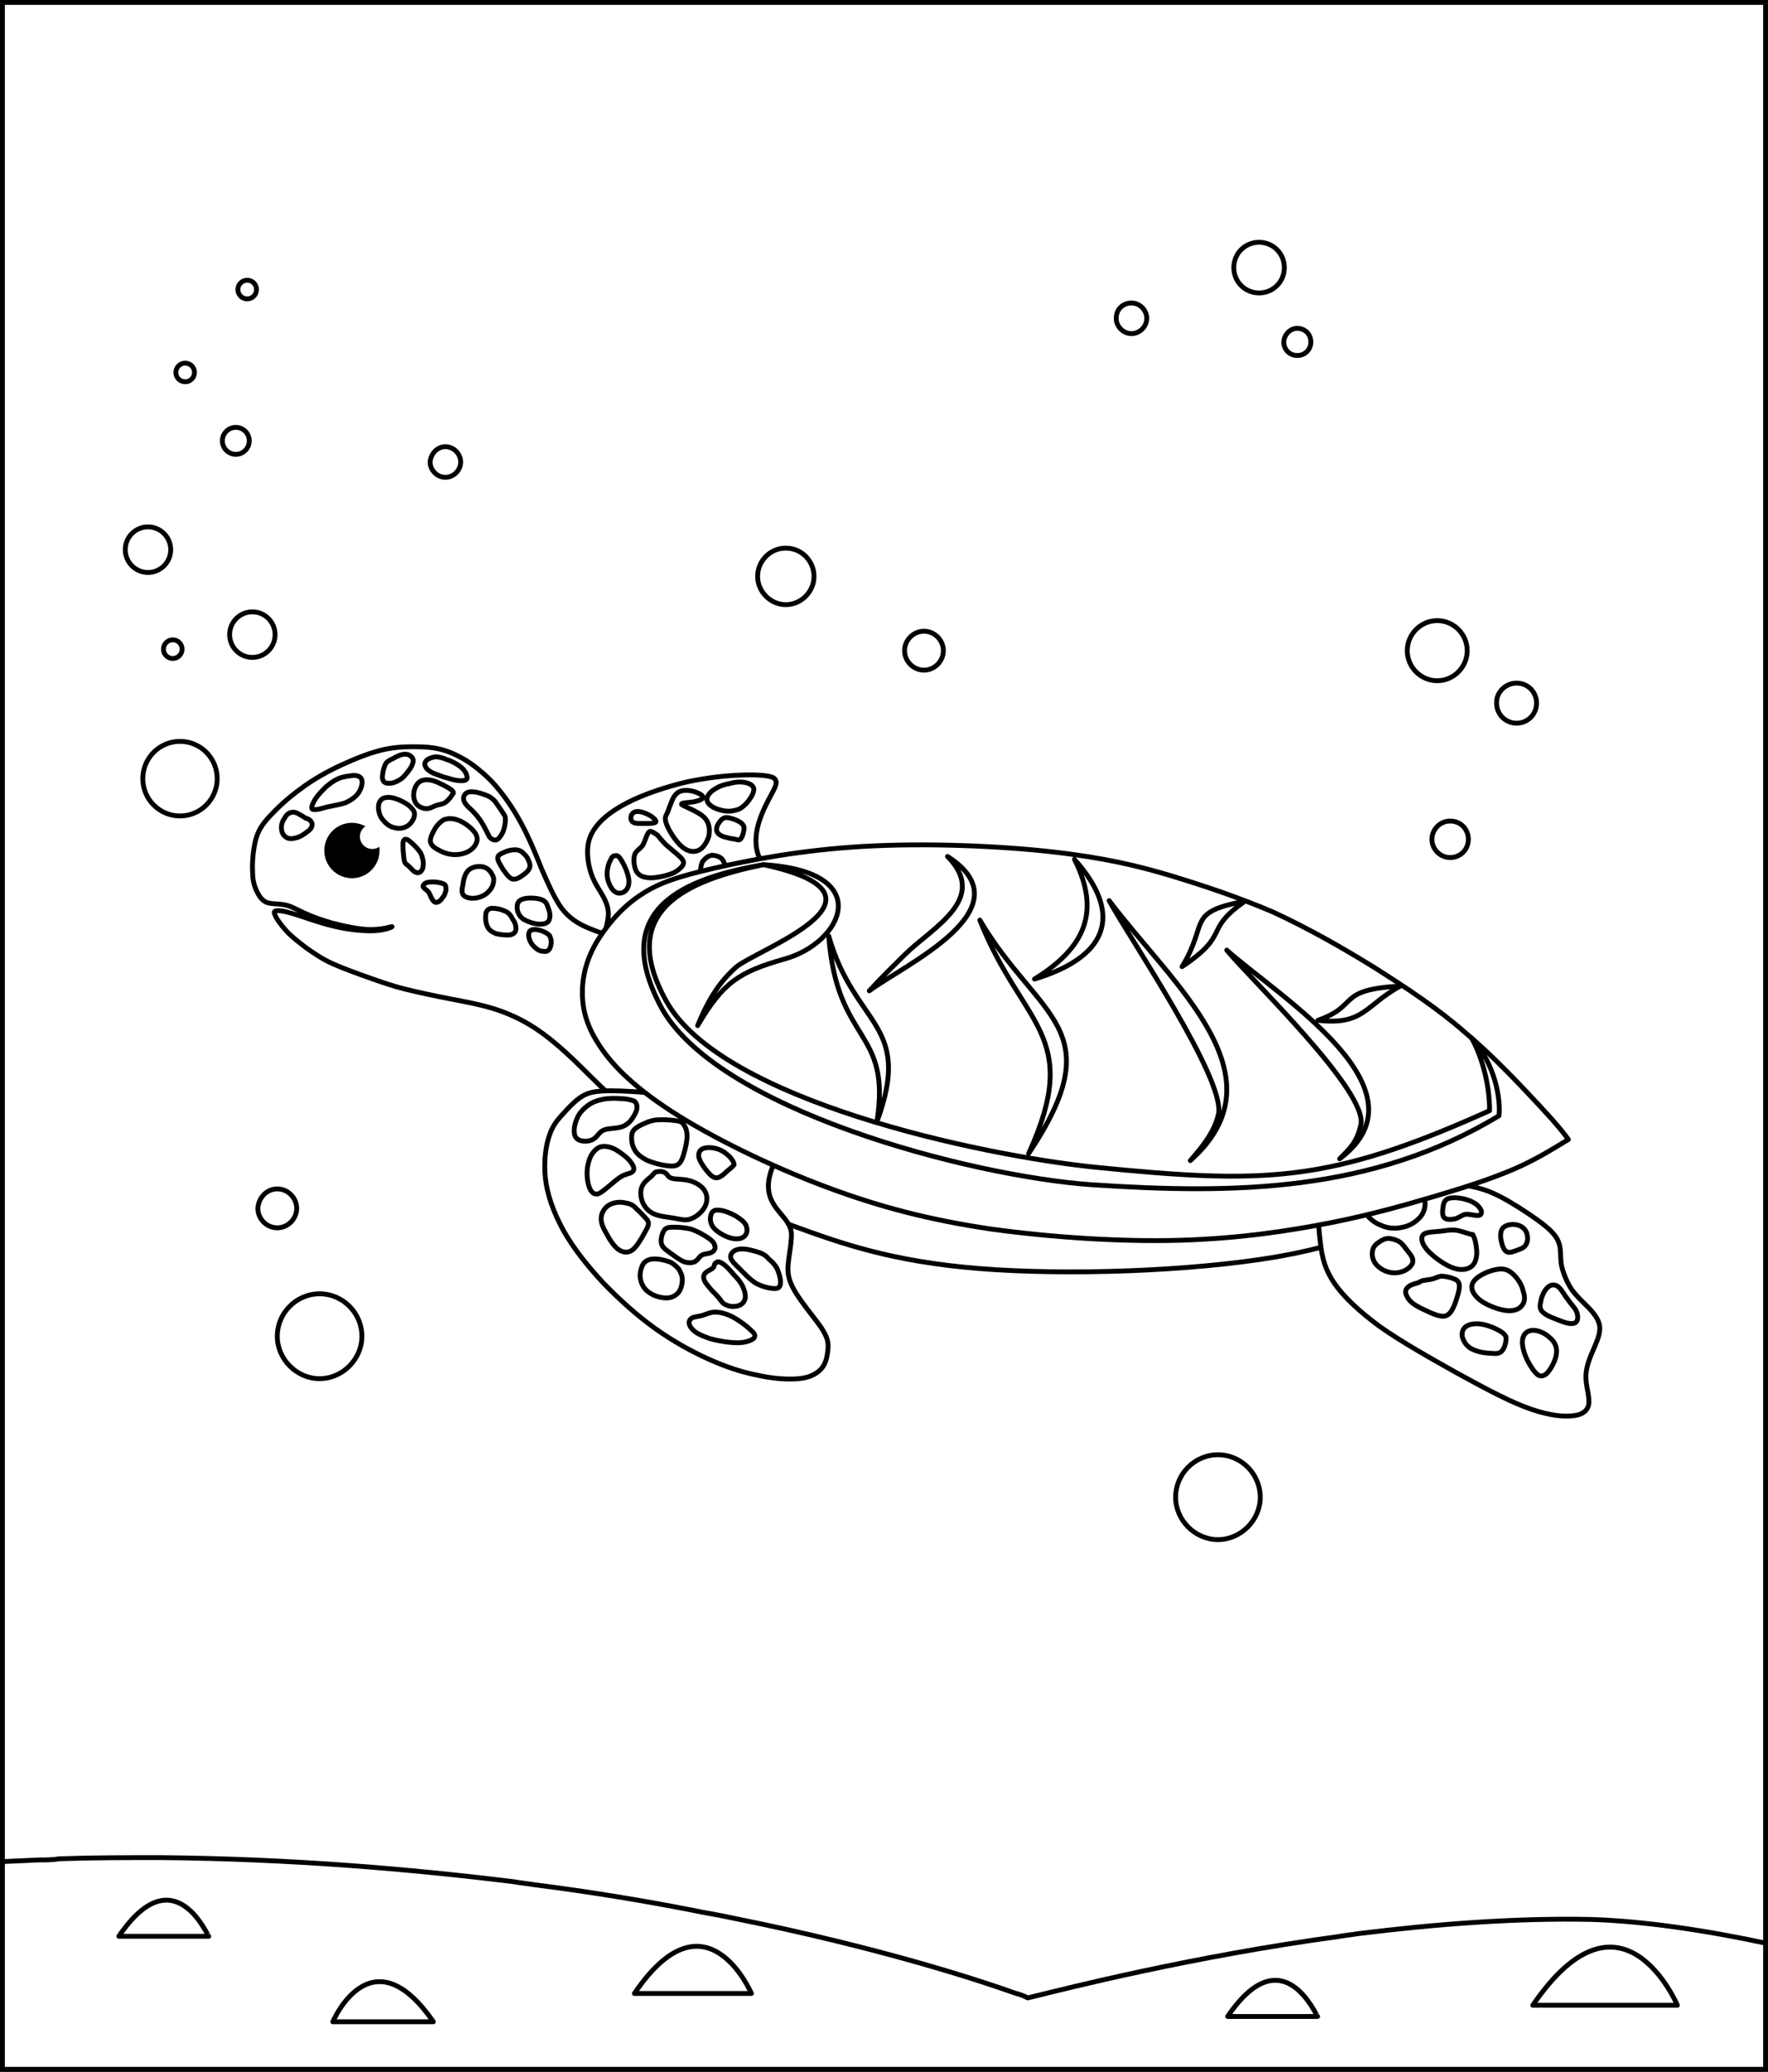 <svg width="547" height="641" viewBox="0 0 547 641" fill="none" xmlns="http://www.w3.org/2000/svg">
<rect x="0" y="0" width="547" height="641" fill="#808080" stroke="none"/>
<g clip-path="url(#clip0_2960_54189)">
<rect width="547" height="641" fill="white"/>
<path fill-rule="evenodd" clip-rule="evenodd" d="M242.206 274.103C239.663 271.363 236.382 268.633 234.926 265.353C233.47 262.073 233.65 258.243 234.747 254.593C235.834 250.943 237.659 247.663 238.935 245.293C240.212 242.923 240.75 241.463 239.115 240.553C237.479 239.823 233.48 239.643 228.933 239.823C224.385 240.003 219.289 240.553 212.927 241.833C206.564 243.293 199.284 245.663 194.009 248.403C188.733 251.143 185.642 253.873 183.827 256.613C182.011 259.353 181.642 261.903 181.822 264.823C182.002 267.563 182.73 270.663 184.365 273.573C186.001 276.493 188.554 279.593 188.185 283.603C187.826 287.613 184.724 292.723 190.189 299.833C195.644 307.133 209.656 316.613 220.925 314.063C232.204 311.513 240.391 297.103 243.662 288.343C246.933 279.953 244.939 276.853 242.206 274.113V274.103Z" fill="white" stroke="black" stroke-width="1.5" stroke-linejoin="round"/>
<path fill-rule="evenodd" clip-rule="evenodd" d="M198.916 292.341C192.913 290.701 187.089 289.241 182.73 287.421C178.542 285.781 175.819 283.771 173.635 280.851C171.451 277.751 169.636 273.551 167.632 268.991C165.817 264.431 163.812 259.511 161.269 254.761C158.726 250.021 155.445 245.281 151.995 241.631C148.534 238.161 145.084 235.611 142.172 234.151C139.08 232.511 136.537 231.781 134.164 231.411C131.79 231.041 129.796 231.051 127.253 231.051C124.71 231.051 121.429 231.231 117.799 232.141C114.159 233.051 109.98 234.691 105.612 236.701C101.244 238.711 96.696 241.261 92.877 244.181C89.057 246.921 85.786 250.021 83.423 252.571C81.059 255.121 79.783 257.131 79.055 260.051C78.327 262.971 77.968 266.981 78.147 269.721C78.147 272.461 78.696 274.101 79.424 275.741C80.152 277.201 81.059 278.661 82.515 279.211C83.971 279.761 85.976 279.571 87.97 279.941C89.975 280.301 91.79 281.401 94.153 282.491C96.517 283.581 99.06 284.501 102.7 285.591C106.34 286.501 111.067 287.601 114.707 287.601C118.347 287.601 121.07 286.691 121.259 286.691C121.618 286.691 119.444 287.781 115.984 287.971C112.523 288.151 107.437 287.611 103.069 286.511C98.521 285.421 94.702 283.961 91.79 283.041C88.878 282.131 87.242 281.761 86.155 281.761C85.068 281.761 84.52 281.941 85.068 283.041C85.427 284.131 86.883 286.141 88.529 287.961C90.164 289.781 92.348 291.431 94.712 293.251C97.075 294.891 99.618 296.721 102.899 298.171C106.17 299.631 110.179 301.091 113.809 302.371C117.449 303.651 120.9 304.921 125.268 306.021C129.636 307.111 134.912 308.211 139.639 309.121C144.366 310.031 148.365 310.761 152.553 312.041C156.742 313.321 161.279 315.321 165.468 318.061C169.656 320.801 173.835 324.441 177.475 327.911C181.294 331.561 184.565 335.021 188.754 338.851C192.942 342.501 197.67 346.511 200.392 350.711C203.125 354.911 203.663 359.461 210.764 364.391C217.675 369.131 231.138 374.061 245.508 379.351C260.058 384.641 275.706 390.291 302.801 392.481C329.907 394.671 368.461 393.391 395.208 388.831C421.944 384.091 437.043 376.061 452.142 368.041C367.743 342.691 283.345 317.521 198.946 292.351L198.916 292.341Z" fill="white" stroke="black" stroke-width="1.5" stroke-linejoin="round"/>
<path fill-rule="evenodd" clip-rule="evenodd" d="M226.75 340.12C217.655 339.21 208.2 338.48 201.1 338.11C194.009 337.56 189.462 337.38 186.55 337.56C183.458 337.74 181.823 338.11 179.818 339.38C177.814 340.66 175.63 343.03 173.994 344.85C172.359 346.67 171.082 348.13 169.995 351.23C168.908 354.33 168.18 359.07 168.719 364.36C169.267 369.65 171.262 375.12 174.353 380.78C177.445 386.25 181.633 391.54 186.54 396.83C191.446 401.94 197.091 407.04 202.725 411.06C208.36 415.07 214.005 418.17 219.28 420.54C224.556 422.91 229.462 424.55 234.199 425.46C238.926 426.55 243.653 426.92 247.293 426.55C250.933 426.19 253.297 424.73 254.573 422.9C255.85 421.08 256.029 418.7 256.209 416.88C256.209 415.06 256.029 413.78 254.025 410.68C251.841 407.58 247.842 402.84 245.837 399.37C243.833 395.9 243.653 393.72 243.833 391.34C244.012 388.97 244.561 386.42 244.74 384.23C244.92 382.22 245.099 380.58 243.833 378.58C242.746 376.57 240.193 374.38 238.926 371.83C237.65 369.46 237.47 366.91 238.019 364.35C238.567 361.61 239.834 358.88 242.387 355.23C244.93 351.58 248.749 347.2 246.386 344.47C244.381 341.92 235.835 341 226.74 340.09L226.75 340.12Z" fill="white" stroke="black" stroke-width="1.5" stroke-linejoin="round"/>
<path fill-rule="evenodd" clip-rule="evenodd" d="M407.553 364.38C407.732 371.49 407.732 378.79 408.46 384.08C409.009 389.37 410.096 393.02 412.828 397.03C415.561 401.04 420.288 405.6 427.019 410.53C433.751 415.27 442.846 420.38 450.664 424.76C458.673 429.14 465.394 432.79 471.398 435.16C477.401 437.53 482.677 438.44 486.127 438.08C489.588 437.9 491.403 436.44 491.582 434.07C491.762 431.7 490.495 428.42 490.675 425.32C490.854 422.22 492.31 419.12 493.407 416.57C494.494 414.02 495.222 412.01 494.863 410C494.504 407.99 492.859 405.99 491.223 404.35C489.588 402.71 487.952 401.25 486.317 399.06C484.861 396.87 483.584 393.95 483.046 391.22C482.687 388.48 483.046 386.3 482.138 384.11C481.231 381.92 479.047 379.91 475.776 377.54C472.505 375.17 467.957 372.25 464.497 370.43C461.036 368.61 458.493 367.69 453.766 366.78C449.039 365.87 442.307 364.59 434.299 364.23C426.481 363.5 417.017 364.05 407.563 364.41L407.553 364.38Z" fill="white" stroke="black" stroke-width="1.5" stroke-linejoin="round"/>
<path fill-rule="evenodd" clip-rule="evenodd" d="M256.398 289.602C264.406 317.872 282.587 316.412 271.318 347.052C275.865 318.052 258.951 323.342 256.398 289.602Z" fill="white" stroke="black" stroke-width="1.5" stroke-linejoin="round"/>
<path d="M256.398 289.602C256.947 292.882 257.485 296.352 258.762 300.002C260.038 303.652 261.853 307.662 263.669 310.762C265.484 313.862 267.309 316.052 268.944 319.152C270.58 322.072 272.405 325.902 273.133 329.002C273.861 332.282 273.861 335.022 273.492 337.942C273.133 340.862 272.215 343.962 271.487 347.062" fill="white"/>
<path d="M256.398 289.602C256.947 292.882 257.485 296.352 258.762 300.002C260.038 303.652 261.853 307.662 263.669 310.762C265.484 313.862 267.309 316.052 268.944 319.152C270.58 322.072 272.405 325.902 273.133 329.002C273.861 332.282 273.861 335.022 273.492 337.942C273.133 340.862 272.215 343.962 271.487 347.062" stroke="black" stroke-width="1.5" stroke-linejoin="round"/>
<path fill-rule="evenodd" clip-rule="evenodd" d="M155.447 251.299C154.899 250.389 153.812 248.929 153.084 247.829C152.176 246.919 151.448 246.369 149.813 245.819C148.356 245.269 146.172 244.729 144.906 245.089C143.629 245.449 143.091 246.729 143.629 248.009C144.178 249.289 145.634 250.199 146.721 251.479C147.997 252.759 148.905 254.219 149.633 255.489C150.361 256.769 150.909 258.039 151.448 258.959C151.997 259.689 152.904 260.049 153.632 259.869C154.36 259.509 155.088 258.589 155.637 257.319C156.185 256.039 156.365 254.399 156.365 253.489C156.365 252.399 156.006 252.209 155.457 251.299H155.447Z" fill="white" stroke="black" stroke-width="1.5" stroke-linejoin="round"/>
<path fill-rule="evenodd" clip-rule="evenodd" d="M149.631 268.259C148.355 267.899 146.54 268.079 145.263 268.989C143.987 269.899 143.448 271.909 143.259 273.549C142.9 275.189 142.71 276.469 143.618 277.199C144.525 277.929 146.35 278.109 147.806 277.749C149.262 277.389 150.539 276.659 151.267 275.739C152.174 274.829 152.723 273.549 152.723 272.459C152.902 271.549 152.364 270.819 151.995 270.089C151.446 269.359 150.908 268.629 149.631 268.269V268.259Z" fill="white" stroke="black" stroke-width="1.5" stroke-linejoin="round"/>
<path fill-rule="evenodd" clip-rule="evenodd" d="M146.54 257.13C145.633 256.04 143.808 254.58 141.993 253.85C140.178 253.12 138.532 253.12 137.266 253.67C135.989 254.4 134.902 255.68 134.174 257.14C133.446 258.42 132.898 259.88 133.267 260.79C133.626 261.88 134.902 262.61 136.358 263.34C137.814 264.07 139.27 264.43 140.906 264.43C142.541 264.43 144.546 263.88 145.633 262.97C146.909 262.06 147.448 260.96 147.637 259.87C147.637 258.96 147.458 258.23 146.55 257.13H146.54Z" fill="white" stroke="black" stroke-width="1.5" stroke-linejoin="round"/>
<path fill-rule="evenodd" clip-rule="evenodd" d="M139.618 244.369C138.711 243.639 136.886 242.729 135.25 241.999C133.615 241.269 131.979 241.089 130.703 241.449C129.426 241.809 128.519 243.089 128.16 244.549C127.801 246.009 127.98 247.469 128.708 248.559C129.436 249.649 130.892 250.199 131.979 250.199C133.066 250.199 133.794 249.649 134.712 249.289C135.619 248.929 136.716 248.929 137.624 248.379C138.531 247.829 139.439 246.739 139.808 246.009C140.356 245.459 140.536 245.099 139.628 244.369H139.618Z" fill="white" stroke="black" stroke-width="1.5" stroke-linejoin="round"/>
<path fill-rule="evenodd" clip-rule="evenodd" d="M225.841 358.002C224.934 357.092 223.837 356.182 222.381 355.632C220.925 355.082 219.11 354.902 217.833 355.272C216.557 355.632 216.018 356.552 216.198 358.012C216.557 359.472 217.833 361.292 218.93 362.572C220.017 363.852 220.935 364.582 222.022 364.392C222.929 364.212 224.026 363.302 224.934 362.382C225.841 361.652 226.749 360.922 227.118 360.372C227.118 359.642 226.569 358.912 225.841 358.002Z" fill="white" stroke="black" stroke-width="1.5" stroke-linejoin="round"/>
<path fill-rule="evenodd" clip-rule="evenodd" d="M208.741 346.692C207.285 346.512 205.101 346.332 203.106 346.512C201.102 346.692 199.286 347.602 197.83 348.332C196.554 349.062 195.646 349.792 195.467 351.072C195.287 352.352 195.467 354.172 196.195 355.452C196.923 356.912 198.01 357.822 200.014 358.922C202.019 359.832 204.921 360.562 206.926 360.742C208.93 360.922 209.838 360.562 210.566 359.462C211.294 358.372 211.653 356.722 212.022 355.262C212.381 353.802 212.57 352.522 212.57 351.432C212.57 350.152 212.211 348.882 211.663 348.152C211.114 347.062 210.207 346.872 208.751 346.692H208.741Z" fill="white" stroke="black" stroke-width="1.5" stroke-linejoin="round"/>
<path fill-rule="evenodd" clip-rule="evenodd" d="M192.195 339.942C190.559 339.762 188.375 339.762 186.56 340.122C184.745 340.482 183.289 341.032 182.013 341.942C180.736 342.852 179.649 343.952 178.921 345.222C178.193 346.682 177.645 348.322 177.645 349.782C177.645 351.242 178.004 352.152 179.101 352.702C180.188 353.252 182.192 353.252 183.469 352.522C184.745 351.792 185.284 350.512 186.201 349.972C187.288 349.242 188.744 349.242 190.2 349.062C191.656 348.882 192.743 348.702 194.02 347.782C195.296 346.872 196.383 345.042 196.932 343.582C197.291 342.122 196.932 341.212 196.204 340.662C195.117 340.302 193.84 339.932 192.205 339.932L192.195 339.942Z" fill="white" stroke="black" stroke-width="1.5" stroke-linejoin="round"/>
<path fill-rule="evenodd" clip-rule="evenodd" d="M131.98 235.252C131.432 235.802 131.252 236.532 131.621 237.072C131.801 237.802 132.529 238.352 133.436 238.892C134.344 239.442 135.8 239.802 137.076 240.352C138.532 240.712 139.988 241.262 141.265 241.442C142.541 241.622 143.628 241.622 144.177 241.262C144.725 240.902 144.536 240.172 144.177 239.252C143.818 238.522 143.09 237.612 141.993 236.882C140.906 236.152 139.629 235.422 138.353 235.062C137.076 234.512 135.81 234.152 134.713 234.152C133.626 234.332 132.529 234.702 131.98 235.242V235.252Z" fill="white" stroke="black" stroke-width="1.5" stroke-linejoin="round"/>
<path fill-rule="evenodd" clip-rule="evenodd" d="M121.619 234.699C122.527 234.149 123.624 233.609 124.531 233.419C125.618 233.239 126.536 233.419 127.074 233.969C127.623 234.329 127.982 235.059 127.802 235.789C127.623 236.519 127.254 237.429 126.526 238.339C125.798 239.249 125.07 240.349 123.983 241.079C122.896 241.809 121.619 242.359 120.522 242.359C119.425 242.359 118.887 242.179 118.518 241.449C118.159 240.719 118.338 239.809 118.518 238.709C118.697 237.799 119.066 236.699 119.425 236.159C119.784 235.609 120.702 235.069 121.609 234.699H121.619Z" fill="white" stroke="black" stroke-width="1.5" stroke-linejoin="round"/>
<path fill-rule="evenodd" clip-rule="evenodd" d="M124.531 248.011C123.075 247.281 121.26 246.551 119.804 246.731C118.528 246.731 117.62 247.461 117.261 248.551C116.902 249.641 117.082 251.291 117.81 252.751C118.717 254.211 120.173 255.671 121.809 256.031C123.444 256.581 125.08 256.211 126.177 255.481C127.264 254.751 127.992 253.471 128.181 252.561C128.361 251.651 128.181 250.921 127.453 250.191C126.905 249.461 125.997 248.731 124.541 248.001L124.531 248.011Z" fill="white" stroke="black" stroke-width="1.5" stroke-linejoin="round"/>
<path fill-rule="evenodd" clip-rule="evenodd" d="M100.875 243.452C102.151 242.362 103.418 241.442 104.694 240.902C105.971 240.352 107.427 240.172 108.693 239.992C109.97 239.812 111.236 239.992 111.785 240.902C112.333 241.812 111.964 243.642 111.057 245.102C110.149 246.562 108.514 247.652 106.868 248.382C105.233 248.932 103.777 249.112 102.321 249.472C100.865 249.652 99.588 250.202 98.501 250.382C97.414 250.562 96.686 250.562 96.497 250.202C96.317 249.652 96.676 248.742 97.404 247.462C98.312 246.002 99.588 244.722 100.865 243.452H100.875Z" fill="white" stroke="black" stroke-width="1.5" stroke-linejoin="round"/>
<path fill-rule="evenodd" clip-rule="evenodd" d="M89.057 251.839C89.606 251.479 90.144 251.289 90.692 251.289C91.421 251.289 92.148 251.649 92.697 252.019C93.425 252.379 93.974 252.749 94.512 253.109C95.061 253.289 95.599 253.469 95.968 253.839C96.327 254.199 96.696 254.749 96.517 255.479C96.337 256.209 95.968 256.759 94.881 257.489C93.974 258.219 92.517 259.129 91.241 259.309C89.965 259.669 88.877 259.489 88.15 258.759C87.421 258.209 87.062 257.119 87.062 256.019C87.062 254.919 87.421 254.009 87.97 253.279C88.329 252.549 88.698 252.189 89.057 251.819V251.839Z" fill="white" stroke="black" stroke-width="1.5" stroke-linejoin="round"/>
<path fill-rule="evenodd" clip-rule="evenodd" d="M129.615 263.149C128.887 262.239 127.611 260.959 126.703 260.229C125.796 259.499 125.247 259.499 124.888 260.049C124.529 260.599 124.709 261.689 124.709 263.149C124.888 264.429 124.888 266.069 125.257 266.799C125.616 267.529 125.985 267.529 126.344 267.889C126.703 268.249 127.252 268.799 127.8 269.349C128.349 269.899 129.256 270.259 129.805 269.899C130.353 269.719 130.892 268.809 130.892 267.889C131.071 266.979 130.892 266.249 130.712 265.519C130.533 264.789 130.353 264.059 129.625 263.149H129.615Z" fill="white" stroke="black" stroke-width="1.5" stroke-linejoin="round"/>
<path fill-rule="evenodd" clip-rule="evenodd" d="M137.983 275.372C137.983 274.642 137.983 274.092 137.624 273.732C137.265 273.372 136.537 273.182 135.44 273.002C134.533 272.822 133.256 272.822 132.349 273.002C131.441 273.182 130.893 273.732 130.893 274.282C131.072 274.832 131.8 275.192 132.349 275.742C132.897 276.292 133.077 277.022 133.436 277.752C133.795 278.482 134.343 279.212 134.892 279.212C135.62 279.212 136.348 278.662 136.896 277.752C137.624 277.022 137.804 276.112 137.983 275.382V275.372Z" fill="white" stroke="black" stroke-width="1.5" stroke-linejoin="round"/>
<path fill-rule="evenodd" clip-rule="evenodd" d="M188.913 366.571C190.189 365.481 191.645 364.201 192.912 363.651C194.188 363.101 195.096 363.101 195.644 362.561C196.193 362.201 196.372 361.281 195.465 360.011C194.737 358.731 192.922 357.271 191.276 356.181C189.641 355.091 187.816 354.541 186.37 354.721C184.914 354.901 183.827 356.001 182.909 357.461C182.181 358.921 181.633 360.931 181.633 362.931C181.633 364.931 181.992 366.941 182.72 368.221C183.448 369.311 184.176 369.681 185.263 369.311C186.35 368.761 187.626 367.671 188.903 366.571H188.913Z" fill="white" stroke="black" stroke-width="1.5" stroke-linejoin="round"/>
<path fill-rule="evenodd" clip-rule="evenodd" d="M201.47 364.02C200.562 364.75 199.106 365.84 198.558 367.3C198.009 368.76 198.199 370.58 198.917 372.22C199.645 373.68 200.732 374.96 202.557 375.69C204.372 376.42 206.925 376.6 208.919 376.97C210.924 377.33 212.19 377.7 213.646 377.15C215.282 376.6 217.107 375.14 218.014 373.5C218.922 371.86 218.922 369.85 218.014 368.39C217.107 366.93 215.282 365.84 213.287 365.29C211.283 364.74 208.919 364.93 207.832 364.56C206.556 364.2 206.556 363.28 205.828 362.92C205.1 362.37 204.013 362.37 203.285 362.56C202.557 362.56 202.377 363.11 201.47 364.02Z" fill="white" stroke="black" stroke-width="1.5" stroke-linejoin="round"/>
<path fill-rule="evenodd" clip-rule="evenodd" d="M228.205 376.6C226.57 375.51 223.837 374.41 222.202 374.41C220.566 374.23 220.018 375.32 219.838 376.42C219.659 377.51 219.838 378.97 221.115 380.25C222.391 381.53 224.755 382.8 226.57 383.17C228.385 383.53 229.661 383.17 230.389 382.44C231.117 381.71 231.297 380.62 230.938 379.52C230.758 378.61 229.851 377.7 228.205 376.6Z" fill="white" stroke="black" stroke-width="1.5" stroke-linejoin="round"/>
<path fill-rule="evenodd" clip-rule="evenodd" d="M193.651 372.221C192.195 371.861 190.559 371.861 188.924 372.581C187.288 373.311 186.191 374.951 186.012 376.591C185.832 378.231 186.56 379.871 187.647 381.701C188.555 383.521 189.831 385.351 191.108 386.441C192.564 387.531 194.02 387.721 195.296 386.991C196.573 386.261 197.66 384.441 198.567 382.981C199.475 381.341 200.382 379.881 200.572 378.971C200.751 378.061 200.392 377.511 199.664 376.781C198.936 376.051 197.849 374.771 196.932 374.041C196.024 372.951 194.927 372.401 193.661 372.221H193.651Z" fill="white" stroke="black" stroke-width="1.5" stroke-linejoin="round"/>
<path fill-rule="evenodd" clip-rule="evenodd" d="M218.204 382.439C216.748 381.529 215.292 380.799 213.656 380.249C212.021 379.889 210.196 379.699 208.75 379.699C207.303 379.699 206.386 379.699 205.658 380.429C204.93 381.339 204.381 383.169 204.571 384.439C204.75 385.719 205.658 386.449 206.934 387.359C208.211 388.269 209.847 389.549 211.303 390.279C212.759 390.829 214.215 390.829 215.122 390.279C216.03 389.729 216.399 388.639 217.306 388.269C218.034 387.909 219.311 387.909 220.039 387.539C220.946 387.179 221.495 386.259 221.126 385.349C220.946 384.259 219.67 383.339 218.214 382.429L218.204 382.439Z" fill="white" stroke="black" stroke-width="1.5" stroke-linejoin="round"/>
<path fill-rule="evenodd" clip-rule="evenodd" d="M234.939 387.55C233.303 387 230.75 386.27 228.935 386.46C227.12 386.64 226.023 387.74 226.023 388.83C226.023 389.92 227.3 391.02 228.756 392.48C230.212 393.94 231.847 395.76 233.852 397.04C235.856 398.13 238.22 398.68 239.676 398.68C241.132 398.68 241.491 397.95 241.491 396.67C241.491 395.39 240.943 393.75 240.404 392.47C239.676 391.19 238.768 390.28 237.861 389.55C237.133 388.64 236.405 388.09 234.949 387.54L234.939 387.55Z" fill="white" stroke="black" stroke-width="1.5" stroke-linejoin="round"/>
<path fill-rule="evenodd" clip-rule="evenodd" d="M207.284 390.461C205.828 389.911 203.465 389.371 201.829 389.551C200.194 389.731 199.286 390.461 198.738 391.561C198.189 392.841 197.83 394.481 198.189 395.941C198.548 397.581 199.466 399.041 200.922 399.951C202.378 401.041 204.562 401.591 206.197 401.591C207.833 401.591 209.109 400.861 210.017 399.771C210.745 398.681 211.104 397.221 211.104 395.941C211.104 394.661 210.555 393.571 210.017 392.661C209.289 391.931 208.74 391.201 207.284 390.471V390.461Z" fill="white" stroke="black" stroke-width="1.5" stroke-linejoin="round"/>
<path fill-rule="evenodd" clip-rule="evenodd" d="M220.746 392.11C220.387 392.66 219.29 393.02 218.562 393.57C217.834 394.12 217.475 394.85 217.834 395.94C218.193 397.03 219.29 398.13 220.198 399.22C221.105 400.13 221.833 400.86 222.561 401.77C223.11 402.5 223.648 403.41 224.745 403.78C225.832 404.33 227.478 404.33 228.565 403.96C229.652 403.59 230.38 402.68 230.569 401.59C230.749 400.5 230.21 398.85 229.662 397.76C228.934 396.48 228.206 395.57 227.119 394.48C226.032 393.2 224.755 391.74 223.658 391.01C222.571 390.28 221.843 390.28 221.654 390.65C220.926 390.83 221.105 391.56 220.746 392.11Z" fill="white" stroke="black" stroke-width="1.5" stroke-linejoin="round"/>
<path fill-rule="evenodd" clip-rule="evenodd" d="M226.93 407.609C224.925 406.519 222.931 405.969 221.295 405.969C219.66 405.969 218.383 406.699 217.107 407.059C215.651 407.419 214.195 407.419 213.646 408.149C212.918 408.879 213.098 410.159 214.195 411.249C215.102 412.339 216.927 413.259 219.65 414.169C222.193 414.899 225.653 415.449 228.196 415.449C230.739 415.449 232.385 414.719 233.103 414.169C233.831 413.439 233.651 412.709 232.375 411.619C231.098 410.339 228.914 408.699 226.92 407.609H226.93Z" fill="white" stroke="black" stroke-width="1.5" stroke-linejoin="round"/>
<path fill-rule="evenodd" clip-rule="evenodd" d="M224.206 268.081C224.206 267.351 224.026 266.441 223.298 265.711C222.57 264.981 221.294 264.621 220.207 264.621C219.12 264.801 218.202 265.531 217.474 266.441C216.926 267.351 216.746 268.451 216.746 269.541C216.746 270.631 217.105 271.551 218.382 271.551C219.658 271.551 221.842 270.461 222.929 269.731C224.016 269.181 224.206 268.821 224.206 268.091V268.081Z" fill="white" stroke="black" stroke-width="1.5" stroke-linejoin="round"/>
<path fill-rule="evenodd" clip-rule="evenodd" d="M439.936 369.49C440.844 370.4 441.023 372.04 440.843 373.32C440.664 374.6 440.115 375.87 439.028 376.97C437.941 378.06 436.116 379.34 433.932 379.71C431.748 380.26 429.385 380.07 427.38 379.16C425.376 378.43 423.561 376.97 422.653 375.51C421.746 374.05 421.746 372.59 424.109 371.31C426.473 370.03 431.2 368.94 434.291 368.57C437.383 368.39 439.018 368.57 439.926 369.48L439.936 369.49Z" fill="white" stroke="black" stroke-width="1.5" stroke-linejoin="round"/>
<path fill-rule="evenodd" clip-rule="evenodd" d="M427.02 384.08C426.113 384.63 424.836 385.54 424.657 387C424.298 388.46 424.836 390.65 426.472 391.92C428.107 393.38 430.471 394.11 432.655 393.74C434.839 393.38 436.475 392.1 437.023 390.82C437.382 389.54 436.664 388.45 435.747 387.35C434.839 386.26 434.111 384.98 433.014 384.25C431.927 383.52 430.281 383.16 429.374 383.16C428.287 383.34 427.918 383.52 427.01 384.07L427.02 384.08Z" fill="white" stroke="black" stroke-width="1.5" stroke-linejoin="round"/>
<path fill-rule="evenodd" clip-rule="evenodd" d="M440.842 396.122C441.57 395.942 442.298 395.942 443.026 395.762C443.934 395.582 444.662 395.032 445.938 394.852C447.025 394.852 448.671 395.212 449.578 395.582C450.665 395.942 451.034 396.312 451.393 397.042C451.573 397.772 451.573 398.502 451.214 399.962C450.855 401.242 450.306 403.242 449.578 404.702C448.85 406.162 447.943 407.252 446.487 407.252C445.031 407.252 442.847 406.342 441.032 405.432C439.027 404.522 437.212 403.612 436.125 402.332C435.038 401.052 434.49 399.592 435.218 398.682C435.946 397.592 437.581 397.222 438.858 396.862C439.765 396.312 440.134 396.132 440.862 396.132L440.842 396.122Z" fill="white" stroke="black" stroke-width="1.5" stroke-linejoin="round"/>
<path fill-rule="evenodd" clip-rule="evenodd" d="M467.58 393.752C465.944 392.472 464.488 392.472 462.673 392.842C460.858 393.202 458.674 394.122 457.218 395.212C455.762 396.302 455.214 397.402 455.403 398.682C455.583 399.962 456.68 401.422 458.495 402.692C460.499 403.972 463.222 405.062 465.585 405.432C467.949 405.792 469.774 405.252 470.681 404.152C471.768 403.062 471.958 401.412 471.23 399.412C470.871 397.402 469.225 395.032 467.59 393.762L467.58 393.752Z" fill="white" stroke="black" stroke-width="1.5" stroke-linejoin="round"/>
<path fill-rule="evenodd" clip-rule="evenodd" d="M482.308 398.31C481.4 397.4 479.944 397.22 478.847 398.31C477.76 399.22 476.843 401.41 476.663 402.87C476.304 404.51 476.484 405.42 477.75 406.34C478.837 407.25 481.021 407.98 482.846 408.71C484.661 409.44 486.486 409.8 487.394 409.26C488.301 408.71 488.301 407.07 487.753 405.79C487.204 404.51 485.938 403.42 485.02 401.96C483.933 400.68 483.205 399.04 482.288 398.31H482.308Z" fill="white" stroke="black" stroke-width="1.5" stroke-linejoin="round"/>
<path fill-rule="evenodd" clip-rule="evenodd" d="M479.217 413.63C477.761 412.35 475.577 411.44 473.941 411.62C472.306 411.8 471.209 412.9 471.029 414.72C470.85 416.54 471.578 418.92 472.665 421.1C473.752 423.11 474.849 424.75 475.936 425.48C477.023 426.03 478.12 425.66 479.207 424.2C480.294 422.74 481.391 420.55 481.57 418.55C481.75 416.54 480.842 414.9 479.207 413.63H479.217Z" fill="white" stroke="black" stroke-width="1.5" stroke-linejoin="round"/>
<path fill-rule="evenodd" clip-rule="evenodd" d="M463.031 411.259C461.575 410.529 459.571 409.799 457.756 409.619C455.941 409.439 454.116 409.799 453.208 410.709C452.301 411.619 452.121 413.079 452.66 414.359C453.208 415.639 454.116 416.909 455.931 417.639C457.566 418.369 459.93 418.729 461.565 418.729C463.201 418.909 464.108 418.729 464.836 417.819C465.564 416.909 466.113 414.899 465.923 413.619C465.564 412.709 464.467 411.979 463.011 411.249L463.031 411.259Z" fill="white" stroke="black" stroke-width="1.5" stroke-linejoin="round"/>
<path fill-rule="evenodd" clip-rule="evenodd" d="M362.449 271.001C352.077 267.901 341.526 265.351 325.161 263.521C308.786 261.701 286.417 260.781 267.14 261.881C248.042 262.971 232.036 266.081 220.937 268.631C209.837 271.181 203.833 273.191 198.568 276.661C193.113 280.131 188.565 285.231 185.294 290.341C182.023 295.451 180.388 300.741 180.198 306.031C180.019 311.321 181.106 316.611 184.925 322.631C188.745 328.831 195.297 335.761 207.663 343.791C220.029 351.821 238.219 360.751 255.322 367.141C272.236 373.521 288.062 377.541 306.622 380.271C325.171 382.821 346.642 384.281 365.191 383.741C383.561 383.191 399.028 380.821 411.943 378.271C424.678 375.721 434.86 372.801 444.135 370.061C453.409 367.321 461.776 364.591 468.508 361.671C475.239 358.751 480.146 355.651 485.242 352.551C483.606 350.361 481.971 348.171 476.695 342.521C471.42 336.871 462.694 327.381 453.599 319.721C444.683 311.881 435.408 305.861 425.406 299.471C415.403 293.271 404.483 287.071 393.753 282.141C383.022 277.581 372.651 274.111 362.468 271.011L362.449 271.001Z" fill="white" stroke="black" stroke-width="1.5" stroke-linejoin="round"/>
<path fill-rule="evenodd" clip-rule="evenodd" d="M236.214 267.531C212.928 272.271 190.38 281.571 206.197 309.851C223.3 340.491 303.33 357.451 338.434 361.101C391.369 366.391 411.005 366.091 460.848 343.651C460.938 334.801 457.936 325.661 455.214 321.101C462.634 329.161 464.349 340.291 463.76 345.231C424.468 368.941 381.905 369.491 337.886 366.571C300.598 364.021 220.747 343.221 204.192 310.941C188.735 281.211 211.652 271.731 236.204 267.531H236.214Z" fill="white" stroke="black" stroke-width="1.5" stroke-linejoin="round"/>
<path fill-rule="evenodd" clip-rule="evenodd" d="M293.139 264.98C318.24 281.03 279.676 298.54 268.945 306.57C272.765 302.37 276.036 299.27 280.045 295.26C288.591 286.87 306.054 278.11 293.139 264.98Z" fill="white" stroke="black" stroke-width="1.5" stroke-linejoin="round"/>
<path fill-rule="evenodd" clip-rule="evenodd" d="M303.15 284.68C321.341 315.5 344.258 317.88 318.249 356.91C335.163 319.88 316.065 317.51 303.15 284.68Z" fill="white" stroke="black" stroke-width="1.5" stroke-linejoin="round"/>
<path fill-rule="evenodd" clip-rule="evenodd" d="M332.429 265.891C348.255 283.581 341.883 296.351 320.062 302.921C335.71 293.251 340.616 282.131 332.429 265.891Z" fill="white" stroke="black" stroke-width="1.5" stroke-linejoin="round"/>
<path fill-rule="evenodd" clip-rule="evenodd" d="M343.16 278.66C362.806 304.74 397.551 333.01 368.262 359.1C371.902 354.9 375.721 350.35 376.988 344.69C379.172 333.93 349.523 290.34 343.15 278.66H343.16Z" fill="white" stroke="black" stroke-width="1.5" stroke-linejoin="round"/>
<path fill-rule="evenodd" clip-rule="evenodd" d="M385.185 278.84C372.091 287.96 380.997 288.87 365.719 299.09C374.086 285.41 366.806 282.31 385.185 278.84Z" fill="white" stroke="black" stroke-width="1.5" stroke-linejoin="round"/>
<path fill-rule="evenodd" clip-rule="evenodd" d="M379.541 293.98C395.727 308.39 443.027 337.21 414.465 358.55C418.105 354.9 419.741 353.26 421.017 348.15C423.56 337.94 387.001 303.1 379.541 293.98Z" fill="white" stroke="black" stroke-width="1.5" stroke-linejoin="round"/>
<path fill-rule="evenodd" clip-rule="evenodd" d="M433.205 305.102C422.294 311.122 421.925 317.322 407.734 315.682C420.828 311.122 413.189 306.202 433.205 305.102Z" fill="white" stroke="black" stroke-width="1.5" stroke-linejoin="round"/>
<path fill-rule="evenodd" clip-rule="evenodd" d="M162.357 264.433C161.809 263.883 161.27 263.153 159.994 262.973C158.907 262.793 157.082 263.153 155.995 263.703C154.718 264.253 153.99 264.613 153.99 265.523C153.99 266.433 154.898 267.713 155.626 268.993C156.533 270.273 157.441 271.543 158.358 271.913C159.266 272.273 160.542 271.733 161.45 271.003C162.537 270.273 163.454 269.543 163.813 268.633C164.172 267.723 163.813 266.813 163.454 266.083C163.275 265.533 162.906 264.993 162.367 264.443L162.357 264.433Z" fill="white" stroke="black" stroke-width="1.5" stroke-linejoin="round"/>
<path fill-rule="evenodd" clip-rule="evenodd" d="M166.726 278.11C165.09 277.75 162.727 277.75 161.45 278.29C160.174 278.84 159.994 279.75 159.994 280.84C159.994 281.93 160.543 283.39 161.809 284.31C163.265 285.22 165.449 285.95 167.085 285.95C168.72 285.95 169.817 285.4 169.997 284.31C170.356 283.22 169.997 281.76 169.448 280.48C169.089 279.2 168.361 278.47 166.716 278.11H166.726Z" fill="white" stroke="black" stroke-width="1.5" stroke-linejoin="round"/>
<path fill-rule="evenodd" clip-rule="evenodd" d="M169.996 289.423C169.447 288.873 168.54 288.333 167.453 287.963C166.365 287.603 165.089 287.413 164.361 287.783C163.633 288.143 163.453 288.873 163.633 289.973C163.812 291.063 164.54 292.343 165.448 293.073C166.356 293.983 167.263 294.353 168.181 294.353C169.088 294.533 169.637 294.173 169.996 293.623C170.355 293.073 170.544 292.163 170.544 291.433C170.544 290.883 170.365 290.153 169.996 289.423Z" fill="white" stroke="black" stroke-width="1.5" stroke-linejoin="round"/>
<path fill-rule="evenodd" clip-rule="evenodd" d="M155.815 281.761C154.728 281.211 153.272 281.031 152.354 281.031C151.437 281.031 150.719 281.391 150.35 282.491C150.17 283.581 150.17 285.231 150.709 286.501C151.257 287.781 152.165 288.321 153.441 288.871C154.897 289.231 156.902 289.421 157.989 289.231C159.265 288.871 159.624 288.141 159.624 287.221C159.624 286.301 159.265 285.211 158.537 284.301C157.989 283.021 157.081 282.111 155.805 281.751L155.815 281.761Z" fill="white" stroke="black" stroke-width="1.5" stroke-linejoin="round"/>
<path fill-rule="evenodd" clip-rule="evenodd" d="M231.478 242.36C232.934 242.91 233.482 243.82 233.113 244.91C232.934 246 231.837 247.46 231.109 248.38C230.201 249.29 229.653 249.84 228.566 250.39C227.479 250.75 226.202 251.12 224.567 250.94C222.931 250.76 221.296 250.21 220.199 249.48C219.112 248.75 218.563 247.84 218.743 246.93C218.922 246.02 219.83 244.92 221.106 244.19C222.383 243.28 224.018 242.73 226.013 242.37C227.828 241.82 230.012 241.82 231.468 242.37L231.478 242.36Z" fill="white" stroke="black" stroke-width="1.5" stroke-linejoin="round"/>
<path fill-rule="evenodd" clip-rule="evenodd" d="M228.384 254.031C227.297 253.481 225.652 252.941 224.565 252.941C223.478 253.121 222.75 254.031 222.201 254.951C221.653 255.861 221.473 256.961 222.022 257.691C222.57 258.421 223.837 258.971 224.934 259.151C226.021 259.511 226.938 259.511 227.666 259.701C228.394 259.881 228.943 260.061 229.302 259.341C229.85 258.611 230.209 257.151 230.209 256.061C230.03 255.151 229.481 254.601 228.394 254.051L228.384 254.031Z" fill="white" stroke="black" stroke-width="1.5" stroke-linejoin="round"/>
<path fill-rule="evenodd" clip-rule="evenodd" d="M215.292 245.101C213.836 244.551 212.021 244.371 210.744 244.741C209.468 245.101 208.56 246.201 208.012 247.481C207.463 248.761 206.925 250.221 206.556 251.311C206.007 252.401 205.469 252.951 206.197 254.961C206.925 256.971 209.109 260.431 211.103 262.071C213.108 263.711 214.923 263.711 216.379 262.981C217.835 262.071 218.742 260.431 219.291 258.781C219.65 256.961 219.47 255.311 218.742 254.041C218.014 252.761 216.927 252.031 215.282 251.121C213.646 250.211 211.283 249.301 210.914 248.931C210.555 248.381 212.19 248.381 213.826 248.201C215.461 248.021 217.097 247.471 217.466 246.921C217.645 246.191 216.738 245.641 215.282 245.101H215.292Z" fill="white" stroke="black" stroke-width="1.5" stroke-linejoin="round"/>
<path fill-rule="evenodd" clip-rule="evenodd" d="M200.562 252.032C199.106 251.302 197.291 250.752 196.194 251.302C195.107 251.852 194.917 253.312 195.466 254.042C196.014 254.772 197.102 254.772 198.009 254.772H200.742C201.829 254.772 202.926 254.592 202.926 254.222C203.105 253.862 202.018 252.762 200.562 252.032Z" fill="white" stroke="black" stroke-width="1.5" stroke-linejoin="round"/>
<path fill-rule="evenodd" clip-rule="evenodd" d="M201.649 257.32C201.29 257.14 200.742 257.14 200.373 258.05C199.824 258.96 199.465 260.6 198.737 261.7C198.009 262.61 197.281 262.98 196.733 263.71C196.184 264.44 196.005 265.9 196.184 267.18C196.364 268.46 196.733 269.92 197.82 270.65C198.727 271.38 200.363 271.74 202.367 271.56C204.372 271.38 206.556 270.83 208.371 270.1C210.006 269.19 211.283 268.09 211.462 267.18C211.642 266.27 210.734 265.36 209.647 264.44C208.56 263.52 207.284 262.43 206.007 261.34C204.92 260.25 204.003 259.15 203.464 258.42C202.557 257.87 202.188 257.51 201.649 257.33V257.32Z" fill="white" stroke="black" stroke-width="1.5" stroke-linejoin="round"/>
<path fill-rule="evenodd" clip-rule="evenodd" d="M188.913 266.072C188.365 266.982 187.826 268.622 187.826 270.452C187.826 272.282 188.734 274.462 189.831 275.562C190.918 276.652 192.194 276.472 193.102 275.922C194.009 275.372 194.737 274.102 194.558 272.272C194.378 270.262 193.102 267.532 192.194 266.072C191.287 264.612 190.738 264.612 190.19 264.792C189.641 264.792 189.282 265.152 188.913 266.072Z" fill="white" stroke="black" stroke-width="1.5" stroke-linejoin="round"/>
<path fill-rule="evenodd" clip-rule="evenodd" d="M453.577 371.132C451.762 370.582 449.578 370.402 448.302 370.772C447.025 371.132 446.666 372.052 446.487 373.322C446.307 374.592 446.128 376.062 446.846 376.792C447.574 377.522 449.389 377.342 450.665 376.972C451.942 376.422 452.67 375.692 453.757 375.692C455.033 375.692 456.669 376.242 457.576 376.052C458.484 375.872 458.663 374.772 457.756 373.682C457.207 372.772 455.572 371.672 453.567 371.132H453.577Z" fill="white" stroke="black" stroke-width="1.5" stroke-linejoin="round"/>
<path fill-rule="evenodd" clip-rule="evenodd" d="M469.943 379.159C468.487 378.609 466.303 378.799 465.216 379.709C464.129 380.619 464.129 382.449 464.488 384.089C464.847 385.729 465.395 387.009 466.303 387.369C467.21 387.729 468.307 387.189 469.394 386.819C470.481 386.459 471.399 386.089 471.937 385.359C472.486 384.629 472.845 383.349 472.486 382.079C472.306 380.799 471.399 379.709 469.943 379.159Z" fill="white" stroke="black" stroke-width="1.5" stroke-linejoin="round"/>
<path fill-rule="evenodd" clip-rule="evenodd" d="M454.486 381.709C453.578 381.529 451.943 380.799 450.297 380.619C448.662 380.439 447.206 380.799 445.391 380.979C443.576 381.159 441.392 381.159 440.484 381.889C439.577 382.619 439.756 384.079 440.664 385.539C441.571 386.999 443.396 388.639 445.211 389.919C447.026 391.199 449.031 392.289 450.846 392.659C452.661 393.019 454.486 392.659 455.573 391.569C456.66 390.479 457.029 388.469 456.849 386.649C456.67 384.829 456.301 382.999 455.762 382.269C455.762 381.719 455.403 382.089 454.486 381.719V381.709Z" fill="white" stroke="black" stroke-width="1.5" stroke-linejoin="round"/>
<path d="M108.883 271.722C113.603 271.722 117.429 267.885 117.429 263.152C117.429 258.419 113.603 254.582 108.883 254.582C104.162 254.582 100.336 258.419 100.336 263.152C100.336 267.885 104.162 271.722 108.883 271.722Z" fill="black"/>
<path d="M115.175 262.68C117.284 262.68 118.995 260.965 118.995 258.85C118.995 256.734 117.284 255.02 115.175 255.02C113.066 255.02 111.355 256.734 111.355 258.85C111.355 260.965 113.066 262.68 115.175 262.68Z" fill="white"/>
<path fill-rule="evenodd" clip-rule="evenodd" d="M236.214 267.531C271.318 269.721 260.587 291.791 242.766 296.711C228.575 300.721 223.668 304.011 215.85 317.321C218.582 310.571 221.853 304.551 227.488 299.451C233.312 293.981 281.689 277.381 236.214 267.531Z" fill="white" stroke="black" stroke-width="1.5" stroke-linejoin="round"/>
<path fill-rule="evenodd" clip-rule="evenodd" d="M256.398 289.602C264.406 317.872 282.587 316.412 271.318 347.052C275.865 318.052 258.951 323.342 256.398 289.602Z" stroke="black" stroke-width="1.5" stroke-linejoin="round"/>
<path d="M55.688 252.459C62.044 252.459 67.197 247.292 67.197 240.919C67.197 234.546 62.044 229.379 55.688 229.379C49.332 229.379 44.18 234.546 44.18 240.919C44.18 247.292 49.332 252.459 55.688 252.459Z" fill="white" stroke="black" stroke-width="1.5" stroke-linejoin="round"/>
<path d="M78.076 203.409C81.959 203.409 85.106 200.252 85.106 196.359C85.106 192.465 81.959 189.309 78.076 189.309C74.193 189.309 71.045 192.465 71.045 196.359C71.045 200.252 74.193 203.409 78.076 203.409Z" fill="white" stroke="black" stroke-width="1.5" stroke-linejoin="round"/>
<path d="M45.785 177.12C49.668 177.12 52.815 173.963 52.815 170.07C52.815 166.176 49.668 163.02 45.785 163.02C41.902 163.02 38.754 166.176 38.754 170.07C38.754 173.963 41.902 177.12 45.785 177.12Z" fill="white" stroke="black" stroke-width="1.5" stroke-linejoin="round"/>
<path d="M72.959 140.57C75.256 140.57 77.118 138.703 77.118 136.4C77.118 134.097 75.256 132.23 72.959 132.23C70.663 132.23 68.801 134.097 68.801 136.4C68.801 138.703 70.663 140.57 72.959 140.57Z" fill="white" stroke="black" stroke-width="1.5" stroke-linejoin="round"/>
<path d="M57.292 118.132C58.884 118.132 60.174 116.838 60.174 115.242C60.174 113.645 58.884 112.352 57.292 112.352C55.7 112.352 54.41 113.645 54.41 115.242C54.41 116.838 55.7 118.132 57.292 118.132Z" fill="white" stroke="black" stroke-width="1.5" stroke-linejoin="round"/>
<path d="M53.452 203.741C55.044 203.741 56.334 202.447 56.334 200.851C56.334 199.255 55.044 197.961 53.452 197.961C51.861 197.961 50.57 199.255 50.57 200.851C50.57 202.447 51.861 203.741 53.452 203.741Z" fill="white" stroke="black" stroke-width="1.5" stroke-linejoin="round"/>
<path d="M76.48 92.479C78.072 92.479 79.362 91.185 79.362 89.589C79.362 87.993 78.072 86.699 76.48 86.699C74.888 86.699 73.598 87.993 73.598 89.589C73.598 91.185 74.888 92.479 76.48 92.479Z" fill="white" stroke="black" stroke-width="1.5" stroke-linejoin="round"/>
<path d="M243.125 169.59C248.031 169.59 251.851 173.6 251.851 178.34C251.851 183.08 247.852 187.09 243.125 187.09C238.397 187.09 234.398 183.08 234.398 178.34C234.398 173.6 238.218 169.59 243.125 169.59Z" fill="white" stroke="black" stroke-width="1.5" stroke-linejoin="round"/>
<path d="M285.867 195.301C289.138 195.301 291.87 198.041 291.87 201.321C291.87 204.601 289.138 207.341 285.867 207.341C282.596 207.341 279.863 204.601 279.863 201.321C279.863 198.041 282.596 195.301 285.867 195.301Z" fill="white" stroke="black" stroke-width="1.5" stroke-linejoin="round"/>
<path d="M448.66 254.031C451.931 254.031 454.295 256.581 454.295 259.681C454.295 262.961 451.751 265.331 448.66 265.331C445.568 265.331 443.025 262.781 443.025 259.681C443.025 256.581 445.568 254.031 448.66 254.031Z" fill="white" stroke="black" stroke-width="1.5" stroke-linejoin="round"/>
<path d="M469.214 211.352C472.675 211.352 475.397 214.092 475.397 217.552C475.397 221.012 472.665 223.752 469.214 223.752C465.764 223.752 463.031 221.012 463.031 217.552C462.852 214.272 465.764 211.352 469.214 211.352Z" fill="white" stroke="black" stroke-width="1.5" stroke-linejoin="round"/>
<path d="M444.661 192.02C449.757 192.02 453.936 196.22 453.936 201.32C453.936 206.42 449.747 210.62 444.661 210.62C439.575 210.62 435.387 206.42 435.387 201.32C435.387 196.22 439.575 192.02 444.661 192.02Z" fill="white" stroke="black" stroke-width="1.5" stroke-linejoin="round"/>
<path d="M401.368 101.59C403.732 101.59 405.557 103.41 405.557 105.79C405.557 108.17 403.742 109.99 401.368 109.99C398.995 109.99 397.18 108.17 397.18 105.79C397.359 103.42 399.184 101.59 401.368 101.59Z" fill="white" stroke="black" stroke-width="1.5" stroke-linejoin="round"/>
<path d="M350.071 93.75C352.614 93.75 354.798 95.94 354.798 98.49C354.798 101.04 352.614 103.23 350.071 103.23C347.528 103.23 345.344 101.04 345.344 98.49C345.344 95.75 347.348 93.75 350.071 93.75Z" fill="white" stroke="black" stroke-width="1.5" stroke-linejoin="round"/>
<path d="M137.801 138.211C140.344 138.211 142.528 140.401 142.528 142.951C142.528 145.501 140.344 147.691 137.801 147.691C135.258 147.691 133.074 145.501 133.074 142.951C133.254 140.401 135.258 138.211 137.801 138.211Z" fill="white" stroke="black" stroke-width="1.5" stroke-linejoin="round"/>
<path d="M389.541 74.961C393.909 74.961 397.36 78.431 397.36 82.801C397.36 87.171 393.899 90.641 389.541 90.641C385.183 90.641 381.723 87.171 381.723 82.801C381.723 78.431 385.183 74.961 389.541 74.961Z" fill="white" stroke="black" stroke-width="1.5" stroke-linejoin="round"/>
<path d="M98.879 400.309C106.159 400.309 111.973 406.329 111.973 413.439C111.973 420.549 105.97 426.569 98.879 426.569C91.789 426.569 85.785 420.549 85.785 413.439C85.785 406.329 91.609 400.309 98.879 400.309Z" fill="white" stroke="black" stroke-width="1.5" stroke-linejoin="round"/>
<path d="M376.817 450.109C384.097 450.109 389.911 456.129 389.911 463.239C389.911 470.349 383.907 476.369 376.817 476.369C369.726 476.369 363.723 470.349 363.723 463.239C363.723 456.129 369.547 450.109 376.817 450.109Z" fill="white" stroke="black" stroke-width="1.5" stroke-linejoin="round"/>
<path d="M85.785 367.852C89.056 367.852 91.788 370.592 91.788 373.872C91.788 377.152 89.056 379.892 85.785 379.892C82.514 379.892 79.781 377.152 79.781 373.872C79.961 370.592 82.514 367.852 85.785 367.852Z" fill="white" stroke="black" stroke-width="1.5" stroke-linejoin="round"/>
<path d="M547 601.362V640.75H0V576.02C4.01 575.84 8.03 575.66 12.22 575.47C14.41 575.47 16.23 575.47 18.42 575.11C28.63 574.75 39.21 574.75 49.61 574.75C89.55 575.11 126.58 578.219 159.05 582.228C161.06 582.588 163.06 582.778 165.25 583.137C182.58 585.327 198.99 588.056 213.95 590.975C218.15 591.885 222.16 592.435 226.17 593.344C272.68 602.642 303.87 613.038 314.08 616.687C316.82 617.417 317.91 618.147 317.91 618.147C317.91 618.147 318.82 617.967 320.28 617.597C329.95 615.228 368.61 605.381 414.03 599.183C416.04 598.823 418.04 598.633 420.23 598.273C443.76 595.354 469.11 593.354 492.64 593.894C508.69 594.444 527.48 597.173 546.99 601.372L547 601.362Z" fill="white" stroke="black" stroke-width="1.5" stroke-linejoin="round"/>
<path d="M36.76 599.101H64.593C64.234 599.101 53.863 573.931 36.76 599.101Z" fill="white" stroke="black" stroke-width="1.5" stroke-linejoin="round"/>
<path d="M379.82 623.902H407.654C407.295 623.902 396.923 598.732 379.82 623.902Z" fill="white" stroke="black" stroke-width="1.5" stroke-linejoin="round"/>
<path d="M134.073 625.541H102.969C102.969 625.541 114.796 597.631 134.073 625.541Z" fill="white" stroke="black" stroke-width="1.5" stroke-linejoin="round"/>
<path d="M474.219 620.441H518.966C518.966 620.441 501.863 579.951 474.219 620.441Z" fill="white" stroke="black" stroke-width="1.5" stroke-linejoin="round"/>
<path d="M196.281 616.79H232.482C232.482 616.79 218.48 583.96 196.281 616.79Z" fill="white" stroke="black" stroke-width="1.5" stroke-linejoin="round"/>
</g>
<rect x="0.75" y="0.75" width="545.5" height="639.5" stroke="black" stroke-width="1.5"/>
<defs>
<clipPath id="clip0_2960_54189">
<rect width="547" height="641" fill="white"/>
</clipPath>
</defs>
</svg>
